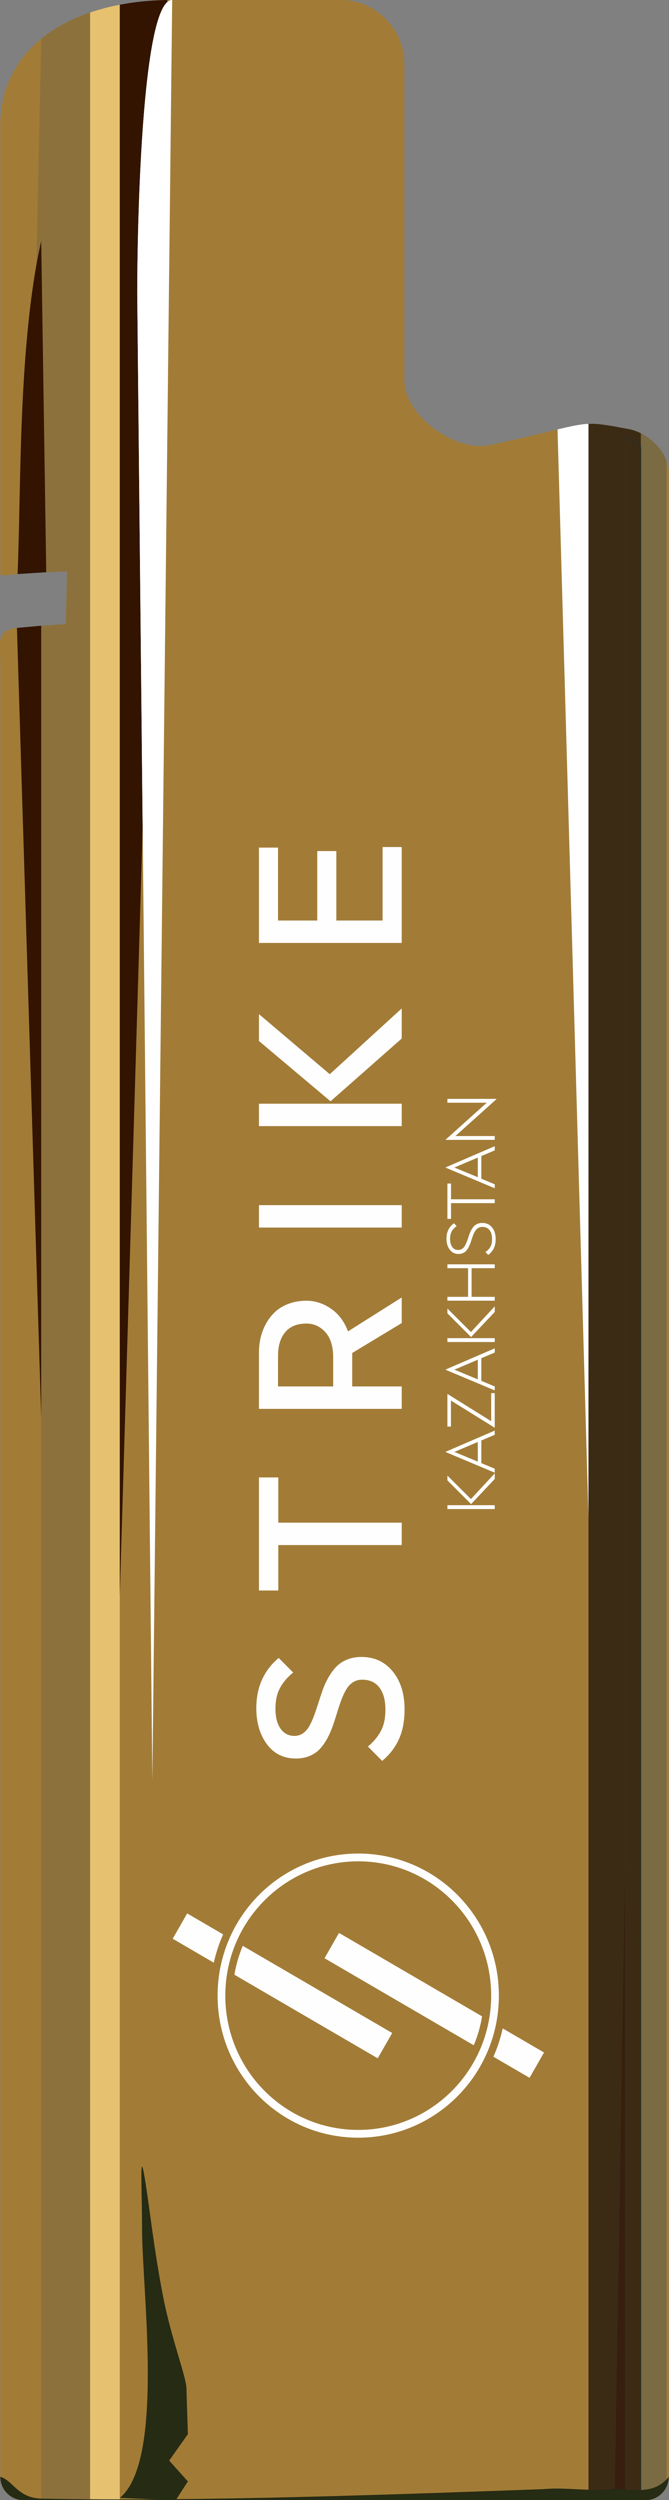 <?xml version="1.0" encoding="UTF-8"?> <!-- Creator: CorelDRAW 2020 (64-Bit) --> <svg xmlns="http://www.w3.org/2000/svg" xmlns:xlink="http://www.w3.org/1999/xlink" xmlns:xodm="http://www.corel.com/coreldraw/odm/2003" xml:space="preserve" width="79.52mm" height="297mm" style="shape-rendering:geometricPrecision; text-rendering:geometricPrecision; image-rendering:optimizeQuality; fill-rule:evenodd; clip-rule:evenodd" viewBox="0 0 7952 29700"><rect x="0" y="0" width="7952" height="29700" fill="#808080" stroke="none"/> <defs> <style type="text/css"> <![CDATA[ .str0 {stroke:#373435;stroke-width:20;stroke-miterlimit:22.926} .str1 {stroke:#223134;stroke-width:7.62;stroke-miterlimit:22.926} .fil24 {fill:none} .fil87 {fill:#FEFEFE} .fil14 {fill:#373435} .fil16 {fill:#070C0F} .fil31 {fill:#1E2528} .fil17 {fill:#223134} .fil84 {fill:#262B13} .fil47 {fill:#282828} .fil83 {fill:#321400} .fil1 {fill:#333838} .fil85 {fill:#371E0F} .fil15 {fill:#384243} .fil4 {fill:#393F3D} .fil80 {fill:#3C2B14} .fil13 {fill:#464B49} .fil2 {fill:#464C4A} .fil49 {fill:#483C33} .fil52 {fill:#4F4231} .fil30 {fill:#5D6660} .fil53 {fill:#5E6053} .fil11 {fill:#606060} .fil51 {fill:#626558} .fil6 {fill:#675948} .fil46 {fill:#686659} .fil29 {fill:#717161} .fil5 {fill:#7A644D} .fil79 {fill:#7A6B42} .fil26 {fill:#7D7F6B} .fil28 {fill:#7E6F5D} .fil48 {fill:#7E7F6F} .fil36 {fill:#81786E} .fil21 {fill:#847866} .fil20 {fill:#857564} .fil25 {fill:#897555} .fil35 {fill:#8C9789} .fil27 {fill:#8C997E} .fil81 {fill:#8D713C} .fil33 {fill:#96A09A} .fil34 {fill:#988A75} .fil78 {fill:#A27C37} .fil40 {fill:#A5927B} .fil9 {fill:#ABA48B} .fil41 {fill:#ADB0B7} .fil37 {fill:#B2A99B} .fil50 {fill:#BDB09F} .fil45 {fill:#C2B4AB} .fil23 {fill:#D0D1CC} .fil44 {fill:#DAC5B2} .fil39 {fill:#DADBD5} .fil19 {fill:#E3E2D7} .fil43 {fill:#E4CBAD} .fil82 {fill:#E6C170} .fil42 {fill:#EBD0B2} .fil10 {fill:#EDEFEC} .fil18 {fill:#EEF1E6} .fil38 {fill:#F0EFDB} .fil12 {fill:#F1EFF0} .fil32 {fill:#F8F5F0} .fil7 {fill:#FEFEE8} .fil22 {fill:#FFFFF4} .fil8 {fill:white} .fil86 {fill:#FEFEFE;fill-rule:nonzero} .fil3 {fill:#373435;fill-rule:nonzero} .fil0 {fill:#464B49;fill-rule:nonzero} .fil67 {fill:#8E8F7D;fill-opacity:0.302} .fil59 {fill:#978878;fill-opacity:0.302} .fil63 {fill:#A5A08F;fill-opacity:0.302} .fil62 {fill:#ACA791;fill-opacity:0.302} .fil68 {fill:#ADAE9C;fill-opacity:0.302} .fil69 {fill:#B2B09E;fill-opacity:0.302} .fil57 {fill:#BDBBA8;fill-opacity:0.302} .fil60 {fill:#BEBCA8;fill-opacity:0.302} .fil64 {fill:#C0BCA5;fill-opacity:0.302} .fil66 {fill:#C2C1B3;fill-opacity:0.302} .fil56 {fill:#C4C4AB;fill-opacity:0.302} .fil65 {fill:#C7D3BF;fill-opacity:0.302} .fil72 {fill:#CCCCC1;fill-opacity:0.302} .fil54 {fill:#CDC8B9;fill-opacity:0.302} .fil55 {fill:#D5D0C8;fill-opacity:0.302} .fil75 {fill:#D5D2C6;fill-opacity:0.302} .fil61 {fill:#D7D1B8;fill-opacity:0.302} .fil71 {fill:#E1E0D6;fill-opacity:0.302} .fil70 {fill:#E4E7DD;fill-opacity:0.302} .fil76 {fill:#E6C170;fill-opacity:0.302} .fil73 {fill:#E6E4DC;fill-opacity:0.302} .fil74 {fill:#F0EFEA;fill-opacity:0.302} .fil77 {fill:#FDFBEF;fill-opacity:0.302} .fil58 {fill:#ABA994;fill-opacity:0.502} ]]> </style> </defs> <g id="Слой_x0020_1">  <g id="_1735126720608"> <path class="fil0" d="M46857.18 -20193.81c584.8,745.17 1163.1,1524.19 1777.79,2242.46 508.18,593.86 1295.12,1513.4 1295.12,2080.43l0 9065.28 -641.18 0 0 -9065.28c0,-332.73 -692.58,-1142.03 -1139.84,-1664.68 -128.17,-149.79 -238.45,-278.61 -307.66,-366.86l0 -1.24 -1487.66 -1896.9 503.43 -393.21z"></path> <path class="fil1" d="M49192.88 -7389.34l905.42 0 0 -5390.47c935.61,0 1871.24,0 2806.85,0l0 5390.47 0 6829.83 -3712.27 0 0 -6829.83z"></path> <polygon class="fil2" points="50594.2,-12779.81 52409.23,-12779.81 52409.23,-16104.13 50594.2,-16104.13 "></polygon> <path class="fil3" d="M46552.14 -19961.91l1639.93 2082.82c112.89,138.85 460.16,526.25 770.58,924.85 304.67,428.07 576.84,793.59 576.84,1025.56l-256.47 8539.32 0 -8539.32c0,-168.62 -249.38,-484.67 -528.79,-877.26 -326.77,-401.98 -649.25,-775.02 -760.55,-911.83l-1639.93 -2082.83 198.39 -161.31z"></path> <rect class="fil4" x="50533.36" y="-16104.13" width="1938.78" height="290.57"></rect> <path class="fil5" d="M49790.47 -566.45l2517.09 0 0 2751.76c0,112.93 -92.4,205.33 -205.33,205.33l-2106.44 0c-112.93,0 -205.32,-92.4 -205.32,-205.33l0 -2751.76z"></path> <path class="fil6" d="M49790.47 -566.45l425.54 0 0 2957.09 -220.22 0c-112.93,0 -205.32,-92.4 -205.32,-205.33l0 -2751.76z"></path> <path class="fil5" d="M49790.49 -566.45l212.76 0 0 2957.09 -7.44 0c-112.93,0 -205.32,-92.4 -205.32,-205.33l0 -2751.76z"></path> <rect class="fil7" x="51311.58" y="-566.46" width="425.54" height="2957.08"></rect> <path class="fil8" d="M52307.54 -566.45l-212.77 0 0 2957.09 7.45 0c112.93,0 205.32,-92.4 205.32,-205.33l0 -2751.76z"></path> <rect class="fil9" x="50496.71" y="-566.46" width="307.84" height="2957.08"></rect> <rect class="fil4" x="50098.3" y="-12779.81" width="2806.85" height="327.64"></rect> <polygon class="fil10" points="50567.64,-16652.55 47842.16,-15712.72 47842.16,-15981.72 50567.64,-16907.43 "></polygon> <path class="fil11" d="M50567.64 -16652.54l-2725.48 939.85 44.92 75.23 1262.15 -434.17 -10.05 86.64 -1275.32 433.57 82.76 87.72 2880.62 -858.92 215.1 -92.46 801.06 -271.42 447.39 -466.19 311.14 109.22 155.69 -155.64c49.58,-49.54 35.53,-115.39 22.21,-184.07 -45.54,-235.12 -258.46,-334.89 -483,-119.08l-665.28 639.41 -647.5 232.79 -416.52 170.27 -660.26 146.59 662.92 -266.83 -2.55 -72.51z"></path> <polygon class="fil12" points="50567.53,-16459.79 49907.27,-16313.2 49909.01,-16172.46 50567.55,-16353.02 51038.71,-16544.87 51692.88,-16745.99 52332.27,-17354.51 52290.79,-17152.69 52601.93,-17043.47 52601.93,-17354.51 52790.36,-17321.82 52644.76,-17542.42 52296.83,-17502.26 51631.55,-16862.85 50984.05,-16630.06 "></polygon> <rect class="fil13" x="50348.43" y="-12452.18" width="700.58" height="11892.67"></rect> <rect class="fil14 str0" x="52489.69" y="-12452.18" width="415.46" height="11892.67"></rect> <rect class="fil14 str0" x="50250.65" y="-12452.18" width="207.73" height="11892.67"></rect> <rect class="fil13" x="49192.88" y="-7389.34" width="207.73" height="6829.84"></rect> <rect class="fil13" x="52697.42" y="-12452.18" width="207.73" height="11892.67"></rect> <polygon class="fil1" points="50594.2,-12779.81 50763.88,-12779.81 50763.88,-15813.55 50594.2,-15813.55 "></polygon> <polygon class="fil1" points="51217.39,-12779.81 52409.23,-12779.81 52409.23,-15813.55 51217.39,-15813.55 "></polygon> </g> <g id="_1735126721808"> <path class="fil15" d="M49184.88 -81479.65l-39.46 -1625.23 3931.22 -97.17c216.73,-5.35 402.21,22 610.44,79.14l773.46 212.22c497.54,136.52 841.41,517.76 905.34,1003.71l122.66 932.29c36.78,279.29 -35.91,586.39 -300.77,715.06l-658.21 319.77 -262.2 -1200.21c-62.6,-286.7 -342.24,-458.82 -645.29,-519.23l-638.67 -127.32c-87.96,-17.52 -165.66,-21.65 -255.13,-13.59l-3543.39 320.56z"></path> <path class="fil8" d="M52986.19 -83201.21l90.45 -0.88c120.75,-1.08 231.74,5.9 342.39,22.14l-70.13 1179.85c-144.27,-22.24 -287.59,-31.17 -432.2,-32l69.49 -1169.11z"></path> <path class="fil16" d="M49184.88 -81479.65c-1.99,-84.11 -10.91,-168.54 -5.95,-252.11 969.68,-102.21 1954.22,-181.57 2922.56,-254.79 556.65,-42.11 1043.05,-98.71 1563.26,57.51 1073.76,322.5 861.83,553.43 1193.91,1829.3 -109.7,53.31 -219.4,106.57 -329.1,159.88 -87.42,-400.08 -174.79,-800.12 -262.2,-1200.21 -62.6,-286.7 -342.24,-458.82 -645.29,-519.23 -212.88,-42.45 -425.8,-84.87 -638.67,-127.32 -88,-17.52 -165.65,-21.69 -255.13,-13.59 -1227.92,111.04 -2315.47,209.48 -3543.39,320.56z"></path> <path class="fil17" d="M54529.56 -79939.86l-53.96 5432.25c-1.37,140.02 -58.91,262.76 -180.33,342.95 -121.43,80.23 -265.68,95.35 -402.77,42.23 -269.39,-104.39 -415.83,-85.14 -920.66,-59.78 -1282.79,249.62 -1763.78,362.85 -2542.04,471.54 -688.9,96.22 -793,-318.84 -777.93,-687.86l-11.78 -7117.81 3140.86 -287.27 0.09 0 0.04 0 149.78 7.96c17.18,2.47 34.66,5.48 52.54,9.03l638.67 127.32c303.05,60.41 582.69,232.53 645.29,519.23l262.2 1200.21z"></path> <path class="fil8" d="M52965.16 -74180.92c-230.01,44.76 -434.17,85.13 -618.88,121.88l37.63 -7708.85 397.04 -35.72 0.09 0 0.04 0 149.78 7.96c17.18,2.47 34.66,5.48 52.54,9.03l18.5 3.71 -36.74 7601.99z"></path> <path class="fil18" d="M52983.53 -74180.92c-115,44.76 -217.08,85.13 -309.44,121.88l18.81 -7708.85 198.53 -35.72 0.04 0 0.02 0 74.89 7.96c8.59,2.47 17.33,5.48 26.27,9.03l9.25 3.71 -18.37 7601.99z"></path> </g> <g id="_1735128352704"> <polygon class="fil19" points="45382.05,-42490.36 46445.41,-42490.36 46445.41,-24718.74 45382.05,-24718.74 "></polygon> <rect class="fil20" x="45065.28" y="-44684.96" width="1662.91" height="2194.6"></rect> <rect class="fil21" x="45065.28" y="-45748.31" width="1662.91" height="599.54"></rect> <rect class="fil22" x="45167.13" y="-45148.76" width="1459.23" height="463.81"></rect> <rect class="fil23" x="44120.65" y="-46065.01" width="3586.03" height="316.71"></rect> <rect class="fil22" x="44759.81" y="-46907.77" width="2251.17" height="842.76"></rect> <rect class="fil21" x="44872.93" y="-47563.91" width="2058.85" height="656.13"></rect> <rect class="fil23" x="44872.93" y="-47320.68" width="2058.85" height="181.01"></rect> <rect class="fil24" x="44663.64" y="-47818.43" width="2471.78" height="254.53"></rect> <rect class="fil25" x="45048.27" y="-48474.55" width="1753.42" height="656.13"></rect> <rect class="fil26" x="44912.77" y="-52991.12" width="2058.84" height="3226.99"></rect> <rect class="fil27" x="44912.78" y="-52991.12" width="216.36" height="3226.99"></rect> <rect class="fil27" x="46755.27" y="-52991.12" width="216.36" height="3226.99"></rect> <rect class="fil28" x="44759.8" y="-49764.14" width="2375.61" height="1289.58"></rect> <rect class="fil29" x="44707.28" y="-50358.08" width="2469.86" height="152.71"></rect> <rect class="fil29" x="44707.28" y="-50677.67" width="2469.86" height="152.71"></rect> <rect class="fil29" x="44707.28" y="-50952" width="2469.86" height="152.71"></rect> <rect class="fil29" x="44707.28" y="-51271.59" width="2469.86" height="152.71"></rect> <rect class="fil29" x="44707.28" y="-51545.92" width="2469.86" height="152.71"></rect> <rect class="fil29" x="44707.28" y="-51865.51" width="2469.86" height="152.71"></rect> <rect class="fil29" x="44707.28" y="-52185.1" width="2469.86" height="152.71"></rect> <rect class="fil29" x="44707.28" y="-52504.68" width="2469.86" height="152.71"></rect> <rect class="fil30" x="44641.26" y="-52971.35" width="2601.9" height="266.02"></rect> <rect class="fil23" x="44389.59" y="-53330.42" width="2952.52" height="339.26"></rect> <rect class="fil17" x="44256.45" y="-54238.2" width="3410.69" height="887.98"></rect> <rect class="fil31" x="43058.56" y="-54160.42" width="1549.78" height="752.25"></rect> <rect class="fil32" x="44533.53" y="-54504.21" width="2692.35" height="266.02"></rect> <rect class="fil33" x="45758.11" y="-53330.42" width="215.49" height="339.26"></rect> <rect class="fil33" x="46064.13" y="-53330.42" width="215.49" height="339.26"></rect> <rect class="fil33" x="46405.75" y="-53330.42" width="215.49" height="339.26"></rect> <rect class="fil33" x="46711.77" y="-53330.42" width="215.49" height="339.26"></rect> <rect class="fil33" x="47017.78" y="-53330.42" width="215.49" height="339.26"></rect> <rect class="fil33" x="44481.46" y="-53330.42" width="215.49" height="339.26"></rect> <rect class="fil33" x="44787.47" y="-53330.42" width="215.49" height="339.26"></rect> <rect class="fil33" x="45129.1" y="-53330.42" width="215.49" height="339.26"></rect> <rect class="fil33" x="45435.11" y="-53330.42" width="215.49" height="339.26"></rect> <rect class="fil16" x="44256.45" y="-54238.2" width="841.27" height="887.98"></rect> <rect class="fil16" x="46825.87" y="-54238.2" width="841.27" height="887.98"></rect> <rect class="fil16" x="43058.55" y="-54160.42" width="302.96" height="752.25"></rect> <rect class="fil34" x="44759.81" y="-46907.77" width="509.37" height="842.76"></rect> <rect class="fil35" x="46123.28" y="-46907.77" width="328.05" height="842.76"></rect> <rect class="fil35" x="46751.11" y="-46907.77" width="259.87" height="842.76"></rect> <rect class="fil22" x="44296.3" y="-46065.01" width="118.8" height="316.71"></rect> <rect class="fil22" x="44918.5" y="-46065.01" width="146.79" height="316.71"></rect> <rect class="fil22" x="46983.02" y="-46065.01" width="181.01" height="316.71"></rect> <rect class="fil22" x="47503.41" y="-46065.01" width="203.3" height="316.71"></rect> <rect class="fil36" x="45269.19" y="-46907.77" width="407.24" height="842.76"></rect> <rect class="fil21" x="45065.3" y="-45748.31" width="328.33" height="599.54"></rect> <rect class="fil37" x="46021.46" y="-45748.31" width="209.28" height="599.54"></rect> <rect class="fil22" x="45393.64" y="-45748.31" width="311.1" height="599.54"></rect> <rect class="fil20" x="45167.13" y="-45148.76" width="147.3" height="463.81"></rect> <rect class="fil38" x="45314.43" y="-45148.76" width="353.5" height="463.81"></rect> <rect class="fil20" x="46004.48" y="-45148.76" width="147.3" height="463.81"></rect> <rect class="fil20" x="46459.82" y="-45148.76" width="166.54" height="463.81"></rect> <rect class="fil37" x="45173.1" y="-44684.96" width="265.84" height="2194.6"></rect> <rect class="fil22" x="45438.94" y="-44684.96" width="457.83" height="2194.6"></rect> <rect class="fil24" x="46191.21" y="-44684.96" width="96.1" height="2194.6"></rect> <rect class="fil23" x="46287.3" y="-44684.96" width="226.31" height="2194.6"></rect> <polygon class="fil39" points="45438.93,-42490.36 45789.69,-42490.36 45789.69,-24718.74 45438.93,-24718.74 "></polygon> <rect class="fil37" x="46214.01" y="-47552.59" width="155.56" height="644.82"></rect> <rect class="fil22" x="45435.18" y="-47320.68" width="311.1" height="181.01"></rect> <rect class="fil22" x="46102.62" y="-47320.68" width="311.1" height="181.01"></rect> <rect class="fil36" x="45048.27" y="-48474.56" width="1753.42" height="181.01"></rect> <rect class="fil34" x="46682.91" y="-48474.56" width="118.8" height="644.82"></rect> <rect class="fil34" x="45048.28" y="-48474.57" width="161.72" height="656.13"></rect> <rect class="fil25" x="44759.8" y="-49764.14" width="133.47" height="1289.58"></rect> <rect class="fil25" x="46938.04" y="-49764.14" width="197.4" height="1289.58"></rect> <rect class="fil40" x="44759.8" y="-49764.14" width="2375.61" height="378.92"></rect> <rect class="fil41" x="44533.53" y="-54304.68" width="2692.35" height="66.49"></rect> <rect class="fil42" x="45529.02" y="-55884.36" width="701.36" height="1380.16"></rect> <rect class="fil43" x="46027.03" y="-55884.36" width="203.35" height="1380.16"></rect> <rect class="fil18" x="45670.63" y="-55884.36" width="101.69" height="1380.16"></rect> <rect class="fil18" x="45394.82" y="-57217.54" width="969.77" height="1573.67"></rect> <rect class="fil44" x="45394.82" y="-57217.54" width="215.49" height="1573.67"></rect> <rect class="fil45" x="46057.7" y="-57217.54" width="306.89" height="1573.67"></rect> <rect class="fil17" x="44714.62" y="-47818.43" width="2420.79" height="254.55"></rect> </g> <g id="_1735128352224"> <rect class="fil46" x="51360.39" y="5248.92" width="2724.88" height="376.68"></rect> <polygon class="fil47" points="52362.07,5248.93 52866.99,5248.93 52866.99,5625.61 52362.07,5625.61 "></polygon> <rect class="fil48" x="51632.89" y="5625.59" width="2179.88" height="376.68"></rect> <polygon class="fil49" points="52362.07,5625.61 52866.99,5625.61 52866.99,6002.29 52362.07,6002.29 "></polygon> <rect class="fil50" x="51480.63" y="6002.27" width="2484.4" height="376.68"></rect> <polygon class="fil47" points="52362.07,6002.29 52866.99,6002.29 52866.99,6378.96 52362.07,6378.96 "></polygon> <rect class="fil51" x="51849.27" y="6378.92" width="1747.11" height="865.56"></rect> <polygon class="fil49" points="52362.07,6378.96 52866.99,6378.96 52866.99,7244.52 52362.07,7244.52 "></polygon> <rect class="fil52" x="51849.27" y="7525.01" width="1747.11" height="188.36"></rect> <polygon class="fil49" points="52362.07,7525.02 52866.99,7525.02 52866.99,7713.38 52362.07,7713.38 "></polygon> <rect class="fil53" x="51993.54" y="7244.51" width="1458.58" height="280.5"></rect> <polygon class="fil52" points="52362.07,7244.52 52866.99,7244.52 52866.99,7525.02 52362.07,7525.02 "></polygon> <rect class="fil52" x="51849.27" y="7993.87" width="1747.11" height="188.36"></rect> <rect class="fil49" x="51993.54" y="7713.37" width="1458.58" height="280.5"></rect> <polygon class="fil52" points="52362.07,7713.38 52866.99,7713.38 52866.99,7993.88 52362.07,7993.88 "></polygon> <rect class="fil52" x="51849.27" y="8462.72" width="1747.11" height="188.36"></rect> <polygon class="fil52" points="52362.07,8462.73 52866.99,8462.73 52866.99,8651.09 52362.07,8651.09 "></polygon> <rect class="fil49" x="51993.54" y="8182.22" width="1458.58" height="280.5"></rect> <polygon class="fil49" points="52362.07,8182.23 52866.99,8182.23 52866.99,8462.73 52362.07,8462.73 "></polygon> <rect class="fil49" x="52177.86" y="8931.58" width="1089.94" height="188.36"></rect> <polygon class="fil52" points="52618.55,8931.59 52866.99,8931.59 52866.99,9119.95 52618.55,9119.95 "></polygon> <rect class="fil52" x="52267.86" y="8651.08" width="909.94" height="280.5"></rect> <polygon class="fil49" points="52618.55,8651.09 52866.99,8651.09 52866.99,8931.59 52618.55,8931.59 "></polygon> <rect class="fil49" x="52177.86" y="9400.44" width="1089.94" height="188.36"></rect> <polygon class="fil52" points="52618.55,9400.45 52866.99,9400.45 52866.99,9588.8 52618.55,9588.8 "></polygon> <rect class="fil52" x="52267.86" y="9119.93" width="909.94" height="280.5"></rect> <polygon class="fil49" points="52618.55,9119.95 52866.99,9119.95 52866.99,9400.45 52618.55,9400.45 "></polygon> <rect class="fil49" x="52177.86" y="9869.29" width="1089.94" height="188.36"></rect> <polygon class="fil52" points="52618.55,9869.3 52866.99,9869.3 52866.99,10057.66 52618.55,10057.66 "></polygon> <rect class="fil52" x="52267.86" y="9588.79" width="909.94" height="280.5"></rect> <polygon class="fil49" points="52618.55,9588.8 52866.99,9588.8 52866.99,9869.3 52618.55,9869.3 "></polygon> <rect class="fil49" x="52177.86" y="10338.15" width="1089.94" height="188.36"></rect> <polygon class="fil52" points="52618.55,10338.16 52866.99,10338.16 52866.99,10526.51 52618.55,10526.51 "></polygon> <rect class="fil52" x="52267.86" y="10057.64" width="909.94" height="280.5"></rect> <polygon class="fil49" points="52618.55,10057.66 52866.99,10057.66 52866.99,10338.16 52618.55,10338.16 "></polygon> </g> <g id="_1735128343248"> <path class="fil31" d="M43696.41 -67113.03l-207.95 3201.33 378.17 -71.94 -400.16 902.49c423.31,-74.95 1357.75,-264.76 1659.3,-313.79l522.83 -85.02c890.09,-144.74 1641.77,-597.49 1955.24,-1443.06 114.9,-309.94 313.36,-562.45 648.53,-562.45l1377.09 0 0 -2290.92c0,-436.58 -508.12,-744.99 -944.59,-747.43 -969.88,-5.38 -4895.85,-15.34 -4988.46,1410.79z"></path> <path class="fil16" d="M43696.41 -67113.03l-207.95 3201.33 -21.99 830.55c451.55,-79.93 1133.56,-219.65 1493,-285.15l12.94 -4796.04c-707.3,210.24 -1241.8,522.69 -1276,1049.31z"></path> <path class="fil17" d="M48940.11 -65485.48l689.35 0 0 -2290.92c0,-290.82 -239.1,-524.25 -511.86,-649l-177.49 2939.92z"></path> </g> <g id="_1735128409824"> <path class="fil54" d="M54879.37 20081.92l0 25408.78c0,399.65 -325.14,725.77 -724.79,726.97l-9958.97 30.09c-200.57,0.62 -373.41,-70.51 -515.45,-212.12 -142.05,-141.65 -213.7,-314.27 -213.7,-514.84l0 -31342.3 1112.99 -106.36 24.06 -879.33 -1137.05 125.62 0 -3097.74c488.34,12.17 990.17,-85.31 1503.4,-275.34 544.39,-103.7 968.57,20.93 1633.2,-311.14 1354.08,-645.22 581.03,-1871.75 2092.1,-1736.1 312.23,23.59 622.46,38.64 931.75,0l72.15 4579.47c2.07,132.06 57.97,245.9 164.95,323.54 106.97,77.64 231.97,94.18 358.72,56.63l1640.75 -485.87c557.51,-165.13 3015.89,-24.82 3015.89,348.04l0 1211.96c0,1906.5 0,4518.15 0,6150.04z"></path> <path class="fil54" d="M49694.1 12162.41l4.96 315.18c2.06,132.05 57.97,245.89 164.94,323.53 106.98,77.64 231.98,94.18 358.73,56.63l1640.75 -485.87c557.51,-165.13 3015.89,-24.82 3015.89,348.04l0 493.67c-154.07,-525.59 -345.12,-480.07 -831.61,-619.73 -468.83,-134.59 -1676.13,-152.66 -2007.02,-51.92 -1707.43,519.86 -2615.63,671.65 -2346.64,-379.53z"></path> <path class="fil54" d="M54879.37 20081.92l0 25408.78c0,399.65 -325.13,725.77 -724.78,726.96l-185.16 0.56 0 -33830.61c511.94,69.98 909.94,182.3 909.94,332.31l0 1211.95 0 89.88 0 90.87 0 91.83 0 280.83 0 95.26 0 96.03 0 96.76 0 97.44 0 98.08 0 98.69 0 99.27 0 99.8 0 100.29 0 100.74 0 101.16 0 101.54 0 101.87 0 102.18 0 1338.05 0 102.33 0 102.05 0 101.74 0 101.38 0 100.98 0 100.56 0 100.08 0 99.57 0 99.02 0 98.44 0 97.81 0 97.15 0 96.45 0 95.69 0 94.93 0 279.71 0 91.42 0 90.45 0 89.43 0 88.39 0 87.3 0 86.17 0 85.01 0 166.37 0 81.28 0 79.96 0 78.6 0 77.21z"></path> <path class="fil54" d="M53197.06 12317.25c150.41,7.8 302.29,18.86 450.03,33.09l0 19952.61 -450.03 0 0 -19985.7z"></path> <path class="fil55" d="M48187.81 7914.94c32.67,-6.91 67.46,-12.51 104.17,-16.83l400.74 0 0 24404.84 -504.91 0 0 -24388.01z"></path> <path class="fil56" d="M47274.12 9092.04c361.96,-503.9 316.12,-1050.65 913.69,-1177.1l0 27337.27 -913.69 0 0 -26160.17z"></path> <path class="fil57" d="M44380.15 46247.22l-184.54 0.54c-200.57,0.62 -373.41,-70.51 -515.45,-212.12 -142.05,-141.65 -213.7,-314.27 -213.7,-514.84l0 -31342.3 925.54 -88.44 -11.85 32157.16zm-913.69 -32928.79l0 -2552.56 0 -466.64c0,-114.64 251.5,-56.81 472.06,-102.24 151.32,-20.03 288.46,-41.91 441.63,-99.49l30.46 3203.41 -944.15 17.52z"></path> <path class="fil58" d="M43916.5 46195.27c-86.26,-35.4 -165.16,-88.67 -236.35,-159.64 -142.05,-141.64 -213.68,-314.26 -213.68,-514.83l0 -31342.3 450.03 0 0 32016.77z"></path> <path class="fil59" d="M45293.84 9904.38l0 36340.08 -913.69 2.76 11.85 -32157.16 187.45 -17.92 24.06 -812.74 -192.9 41.51 -30.46 -3203.41c172.11,-64.7 368.28,-115.66 589.71,-152.15 112.03,-21.34 219,-32.97 323.98,-40.97z"></path> <polygon class="fil60" points="48692.72,32302.95 49197.63,32302.95 49197.63,46234.21 48692.72,46234.21 "></polygon> <polygon class="fil61" points="48187.81,32302.95 48692.72,32302.95 48692.72,46234.21 48187.81,46234.21 "></polygon> <polygon class="fil62" points="54879.37,32302.95 48187.81,32302.95 48187.81,32663.6 54879.37,32663.6 "></polygon> <polygon class="fil63" points="54879.37,32920.07 48187.81,32920.07 48187.81,33048.31 54879.37,33048.31 "></polygon> <polygon class="fil64" points="49197.63,33048.31 49973.12,33048.31 49973.12,43011.86 49197.63,43011.86 "></polygon> <polygon class="fil65" points="49973.12,33048.31 51296.23,33048.31 51296.23,46226.32 49973.12,46226.32 "></polygon> <polygon class="fil66" points="53969.43,33048.31 52866.99,33048.31 52866.99,46221.59 53969.43,46221.59 "></polygon> <polygon class="fil67" points="43466.46,45101.74 54879.37,45101.74 54879.37,45430.37 43466.46,45430.37 "></polygon> <polygon class="fil68" points="43466.46,44636.88 54879.37,44636.88 54879.37,45101.74 43466.46,45101.74 "></polygon> <polygon class="fil69" points="43466.46,43915.63 54879.37,43915.63 54879.37,44636.88 43466.46,44636.88 "></polygon> <polygon class="fil70" points="51849.28,41615.4 53596.39,41615.4 53596.39,45762.95 51849.28,45762.95 "></polygon> <polygon class="fil71" points="51685.9,46222.4 53759.76,46222.4 53759.76,45762.95 51685.9,45762.95 "></polygon> <polygon class="fil55" points="51685.9,41615.4 53759.76,41615.4 53759.76,41385.67 51685.9,41385.67 "></polygon> <polygon class="fil72" points="51849.28,42080.25 53596.39,42080.25 53596.39,41615.4 51849.28,41615.4 "></polygon> <polygon class="fil55" points="52796.4,12312.05 52244.99,12312.05 52244.99,32302.95 52796.4,32302.95 "></polygon> <polygon class="fil73" points="43466.47,22647.61 48692.72,22647.61 48692.72,23101.04 43466.47,23101.04 "></polygon> <polygon class="fil74" points="43466.47,22869.13 48692.72,22869.13 48692.72,23101.04 43466.47,23101.04 "></polygon> <polygon class="fil75" points="43466.47,23101.04 48692.72,23101.04 48692.72,23554.48 43466.47,23554.48 "></polygon> <path class="fil76" d="M48692.72 7914.94c16.34,-6.91 33.73,-12.51 52.09,-16.83l200.37 0 0 24404.84 -252.46 0 0 -24388.01z"></path> <path class="fil77" d="M53197.06 12516.2c16.34,-5.6 33.73,-10.14 52.09,-13.65l200.37 0 0 19800.4 -252.46 0 0 -19786.75z"></path> </g> <g id="_1735128407424"> <path class="fil78" d="M7671.12 29701.56l-7390.15 0c-152.78,0 -277.37,-124.61 -277.37,-277.37l0 -21706.08c0,-211.22 -16.77,264.76 197.62,111.34l580.75 -415.65 16.69 -692.42c-133.82,15.84 -504.35,94.64 -685.37,108.75 -58.86,4.58 -106.26,13.26 -107.67,-3.62 -2.07,-24.49 -2.02,-55.83 -2.02,-91.94l0 -5237.09c0,-993.06 922.2,-1497.58 2039.16,-1497.58l2008 0c416.65,0 756.48,343.18 756.48,763.81l0 3754.84c0,420.58 607.93,857.33 1015.3,769.31 1243.2,-268.6 1020.57,-309.16 1653.21,-189.85 230.3,43.43 472.75,274.46 472.75,511.04l0 23815.14c0,152.76 -124.59,277.37 -277.38,277.37z"></path> <path class="fil78" d="M489.86 29701.56l-208.89 0c-152.78,0 -277.37,-124.61 -277.37,-277.37l0 -21531.93c0,-211.22 -64.96,-409.15 197.62,-432.88l288.64 -26.07 0 22268.25zm59.71 -22903.64c-74.89,7.66 -283.02,12.42 -418.86,18.28 -73.23,3.16 -121.66,29.74 -125.5,4.99 -3.63,-23.42 -1.61,-53.09 -1.61,-86.62l0 -5237.09c0,-443.06 183.7,-788.82 486.26,-1035.96l59.71 6336.4z"></path> <path class="fil79" d="M7620.69 29701.56l-8.77 0 0 -24557.11c137.2,67.36 260.17,191.03 311.36,329.78l0 23924.73c0,166.66 -135.96,302.6 -302.59,302.6z"></path> <path class="fil80" d="M7617.49 29701.56l-622.71 0 0 -24666.42c121.79,-5.04 238.64,17.17 480.97,62.87 47.48,8.96 95.44,25.92 141.74,49.21l0 24554.34z"></path> <path class="fil8" d="M6627.13 5101.34c169.96,-40.73 270.42,-62.15 367.65,-66.2l0 12985.73 -367.65 -12919.53z"></path> <path class="fil81" d="M489.86 461.52l-137.02 6343.35 445.82 -15.76 -16.69 624.69 -292.11 19.51 0 22268.25 581.18 0 0 -29553c-221.42,75.64 -418.48,180.06 -581.18,312.96z"></path> <path class="fil82" d="M1423.89 56.09l0 29645.47 -352.85 0 0 -29553c111.83,-38.19 229.9,-68.97 352.85,-92.47z"></path> <path class="fil83" d="M201.22 7459.38l288.64 -26.07 0 9408.65 -288.64 -9382.58zm348.35 -661.46l-341.04 21.59c43.65,-927.09 1.76,-2724.79 281.33,-3955.6l59.71 3934.01z"></path> <path class="fil84" d="M2088.68 29701.56l-664.79 -26.94c534.96,-442.81 264.46,-2462.38 264.46,-3199.76 0,-599.08 -48.13,-1218.43 94.74,-172.49 41.08,300.76 92.24,661.79 158.13,992.67 101.57,509.95 270.06,929.23 274.75,1077.1l17.25 544.68 -222.38 314.35 222.38 247.02 -144.54 223.37z"></path> <polygon class="fil85" points="7617.49,29701.56 7306.15,29701.56 7617.49,10891.54 "></polygon> <g> <g> <path class="fil86" d="M3046.66 20292.19c0,-248.14 88.83,-447.21 266.07,-596.41l171.67 173.33c-67.71,55.1 -119.88,115.82 -155.73,182.58 -36.25,66.76 -54.57,149.2 -54.57,247.33 0,101.34 20.31,180.57 60.93,237.67 40.24,56.71 95.6,85.27 165.69,85.27 37.85,0 72.1,-10.47 101.97,-31.77 29.87,-21.33 54.97,-50.27 75.28,-86.47 20.32,-36.6 39.04,-78.42 56.16,-125.07 17.13,-46.65 33.86,-96.12 50.18,-148.01 16.33,-51.46 33.47,-103.34 51.79,-155.22 18.31,-51.89 41.01,-101.35 67.71,-147.99 26.69,-46.65 57.35,-88.49 91.61,-125.07 34.25,-36.2 76.86,-65.16 128.25,-86.47 51.38,-21.32 109.13,-31.77 172.85,-31.77 154.54,0 278.81,57.5 372.01,172.52 93.6,115.03 140.21,265.02 140.21,449.61 0,138.35 -22.31,256.59 -67.31,355.12 -44.61,98.52 -110.73,184.58 -198.75,257.38l-169.29 -170.53c66.92,-55.88 118.3,-117.43 154.15,-184.98 35.86,-67.56 53.77,-151.62 53.77,-252.16 0,-114.21 -23.9,-201.87 -72.1,-264.22 -47.78,-61.93 -115.9,-92.9 -204.72,-92.9 -41.02,0 -77.67,10.46 -110.32,31.78 -32.27,21.32 -58.55,49.86 -79.67,86.06 -21.1,36.2 -40.22,77.61 -57.75,124.66 -17.52,47.46 -34.25,96.92 -49.78,148.8 -15.54,51.89 -32.27,103.36 -50.19,154.84 -17.93,51.48 -39.43,100.54 -64.52,147.99 -25.5,47.06 -54.18,88.47 -86.43,124.67 -32.27,36.2 -73.29,64.76 -122.69,86.06 -49.38,21.32 -105.14,31.77 -167.27,31.77 -144.59,0 -259.31,-56.71 -342.94,-169.71 -84.04,-113.01 -126.27,-256.17 -126.27,-428.69zm1728.22 -1937.21l-1466.93 0 0 539.69 -229.82 0 0 -1343.21 229.82 0 0 537.29 1466.93 0 0 266.23zm0 -1618.29l-1696.75 0 0 -671.61c0,-61.53 7.18,-121.05 21.11,-178.96 13.94,-58.31 35.85,-113.81 65.72,-166.89 30.27,-53.09 66.52,-99.34 109.94,-138.34 43.02,-39.42 96.38,-70.79 159.32,-93.71 62.92,-23.32 132.22,-34.98 207.5,-34.98 103.56,0 201.14,31.77 292.36,94.51 91.6,62.73 158.92,152.82 202.34,269.84l638.46 -402.96 0 304.03 -588.28 355.5 0 397.34 588.28 0 0 266.23zm-814.52 -266.23l0 -344.24c0,-131.12 -30.66,-231.25 -92,-299.62 -61.73,-68.76 -137.02,-103.35 -226.64,-103.35 -111.12,0 -195.17,34.59 -252.12,103.35 -56.55,68.37 -84.83,160.86 -84.83,277.49l0 366.37 655.59 0zm814.52 -1887.33l-1696.75 0 0 -266.22 1696.75 0 0 266.22zm0 -1205.26l-1696.75 0 0 -266.23 1696.75 0 0 266.23zm0 -1040.39l-845.98 745.6 -850.77 -716.24 0 -319.32 841.6 713.83 855.15 -780.98 0 357.11zm0 -1135.68l-1696.75 0 0 -1132.48 226.64 0 0 866.25 466.41 0 0 -824.84 226.62 0 0 824.84 549.66 0 0 -873.09 227.42 0 0 1139.32z"></path> <path class="fil86" d="M5880.59 17926.97l-562.48 0 0 -45.72 562.48 0 0 45.72zm0 -357.42l-281.24 298.36 -281.24 -281.55 0 -57.07 279.65 279.3 282.83 -305.44 0 66.4zm0 -525l-159.37 67.99 0 268.76 159.37 66.4 0 47.19 -582.15 -244.5 0 -4.27 582.15 -251.17 0 49.6zm-201.1 319.15l0 -233.57 -278.2 118.25 278.2 115.32zm201.1 -404.6l-3.83 0 -516.8 -321.44 0 309.7 -41.85 0 0 -385.82 3.95 0 516.4 321.82 0 -333.55 42.13 0 0 409.29zm0 -891.75l-159.37 67.98 0 268.76 159.37 66.4 0 47.2 -582.15 -244.51 0 -4.27 582.15 -251.16 0 49.6zm-201.1 319.15l0 -233.57 -278.2 118.25 278.2 115.32zm201.1 -443.68l-562.48 0 0 -45.72 562.48 0 0 45.72zm0 -357.42l-281.24 298.36 -281.24 -281.55 0 -57.07 279.65 279.3 282.83 -305.44 0 66.4zm0 -133.59l-562.48 0 0 -45.72 245.73 0 0 -340.63 -245.73 0 0 -45.73 562.48 0 0 45.73 -275.04 0 0 340.63 275.04 0 0 45.72zm-573.71 -735.9c0,-40.94 7.4,-76.13 22.06,-105.86 14.78,-29.73 36.83,-55.72 66.15,-78.11l33.26 33.58c-24.68,17.19 -43.95,37.46 -57.82,60.92 -13.74,23.47 -20.74,52.94 -20.74,88.66 0,40.67 8.32,73.2 24.97,97.6 16.64,24.52 40.14,36.79 70.24,36.79 16.24,0 30.76,-3.61 43.31,-10.94 12.67,-7.33 23.23,-17.19 31.56,-29.72 8.44,-12.53 15.97,-26.8 22.83,-42.8 6.86,-15.99 13.08,-32.79 18.89,-50.53 5.8,-17.73 11.87,-35.47 18.21,-53.32 6.34,-17.86 13.87,-34.8 22.72,-50.8 8.72,-15.99 18.74,-30.26 29.97,-42.8 11.23,-12.39 25.23,-22.39 42.25,-29.58 17.03,-7.34 36.31,-10.93 57.71,-10.93 48.7,0 87.4,17.72 116.18,53.05 28.79,35.46 43.18,81.72 43.18,139.06 0,42.66 -7.4,79.04 -22.05,109.18 -14.66,30.13 -36.71,56.26 -66.15,78.66l-33.27 -33.61c24.83,-17.19 44.1,-37.59 57.83,-61.45 13.73,-23.87 20.73,-54.53 20.73,-91.99 0,-46.67 -10.04,-82.52 -30.23,-107.85 -20.08,-25.2 -48.87,-37.86 -86.22,-37.86 -17.04,0 -32.22,3.73 -45.7,10.93 -13.33,7.33 -24.42,17.19 -33,29.73 -8.72,12.53 -16.51,26.8 -23.5,42.79 -6.88,16 -13.34,32.93 -19.15,50.8 -5.81,17.73 -11.61,35.59 -17.69,53.33 -6.07,17.59 -13.21,34.52 -21.53,50.51 -8.18,16.01 -17.56,30.27 -27.99,42.8 -10.43,12.41 -23.76,22.41 -39.74,29.6 -15.98,7.33 -34.07,10.93 -54.52,10.93 -44.11,0 -78.84,-17.19 -104.45,-51.73 -25.48,-34.52 -38.3,-77.46 -38.3,-129.04zm573.71 -423.01l-519.57 0 0 187.04 -42.91 0 0 -419.81 42.91 0 0 187.04 519.57 0 0 45.73zm0 -626.98l-159.37 67.98 0 268.76 159.37 66.4 0 47.2 -582.15 -244.51 0 -4.27 582.15 -251.16 0 49.6zm-201.1 319.15l0 -233.57 -278.2 118.25 278.2 115.32zm201.1 -443.68l-582.15 0 0 -3.99 486.94 -437.42 -467.27 0 0 -45.72 582.15 0 0 3.99 -486.95 437.42 467.28 0 0 45.72z"></path> </g> <path class="fil87" d="M2586.48 23707.25c0,-932.17 748.43,-1687.85 1671.66,-1687.85 923.22,0 1671.65,755.68 1671.65,1687.85 0,932.18 -748.43,1687.85 -1671.65,1687.85 -923.23,0 -1671.66,-755.67 -1671.66,-1687.85zm91.54 0c0,-881.13 707.44,-1595.43 1580.12,-1595.43 872.67,0 1580.12,714.3 1580.12,1595.43 0,881.13 -707.45,1595.44 -1580.12,1595.44 -872.68,0 -1580.12,-714.31 -1580.12,-1595.44z"></path> <path class="fil87" d="M2052.91 23031.51l171.96 -300.73 427.16 249.02c-47.57,106.9 -84.96,219.42 -110.96,336.28l-488.16 -284.57zm832.72 84.46l1776.11 1035.38 -171.96 300.72 -1703.27 -992.91c19.67,-119.74 53.24,-234.74 99.12,-343.19z"></path> <path class="fil87" d="M3857.52 23263.15l171.96 -300.72 1700.54 991.33c-19.53,119.81 -53,234.86 -98.78,343.38l-1773.72 -1033.99zm2118.03 833.73l490.8 286.12 -171.96 300.72 -429.54 -250.4c47.48,-106.96 84.79,-219.52 110.7,-336.44z"></path> </g> <g> <path class="fil83" d="M1423.89 56.09c179.29,-34.26 368.99,-52.93 565.17,-55.79l-565.17 18954.34 0 -18898.55z"></path> <path class="fil8" d="M1695.87 9833.22l-63.57 -6250.54c-5.98,-326.28 14.01,-3257.78 356.02,-3557.62l-292.45 9808.16z"></path> </g> <path class="fil8" d="M2046.6 -0.1l-235.62 21152.24 -178.68 -17569.46c-6.31,-343.92 16.19,-3582.78 414.3,-3582.78z"></path> <path class="fil80 str1" d="M7617.49 29701.56l-184.42 0 0 -24497.71c36.07,-5.05 70.68,17.16 142.44,62.86 14.06,8.96 28.27,25.92 41.98,49.21l0 24385.64z"></path> <path class="fil84" d="M7671.12 29701.56l-7390.15 0c-152.78,0 -277.37,-124.61 -277.37,-277.37 146.01,36.83 207.5,252.35 486.26,258.32 1875.46,40.22 4326.95,-54.23 5960.17,-111.95 279.28,-26.13 507.53,26.13 786.82,0 214.76,-20.1 521.96,97.5 711.65,-146.37 0,152.76 -124.59,277.37 -277.38,277.37z"></path> </g> </g> </svg> 